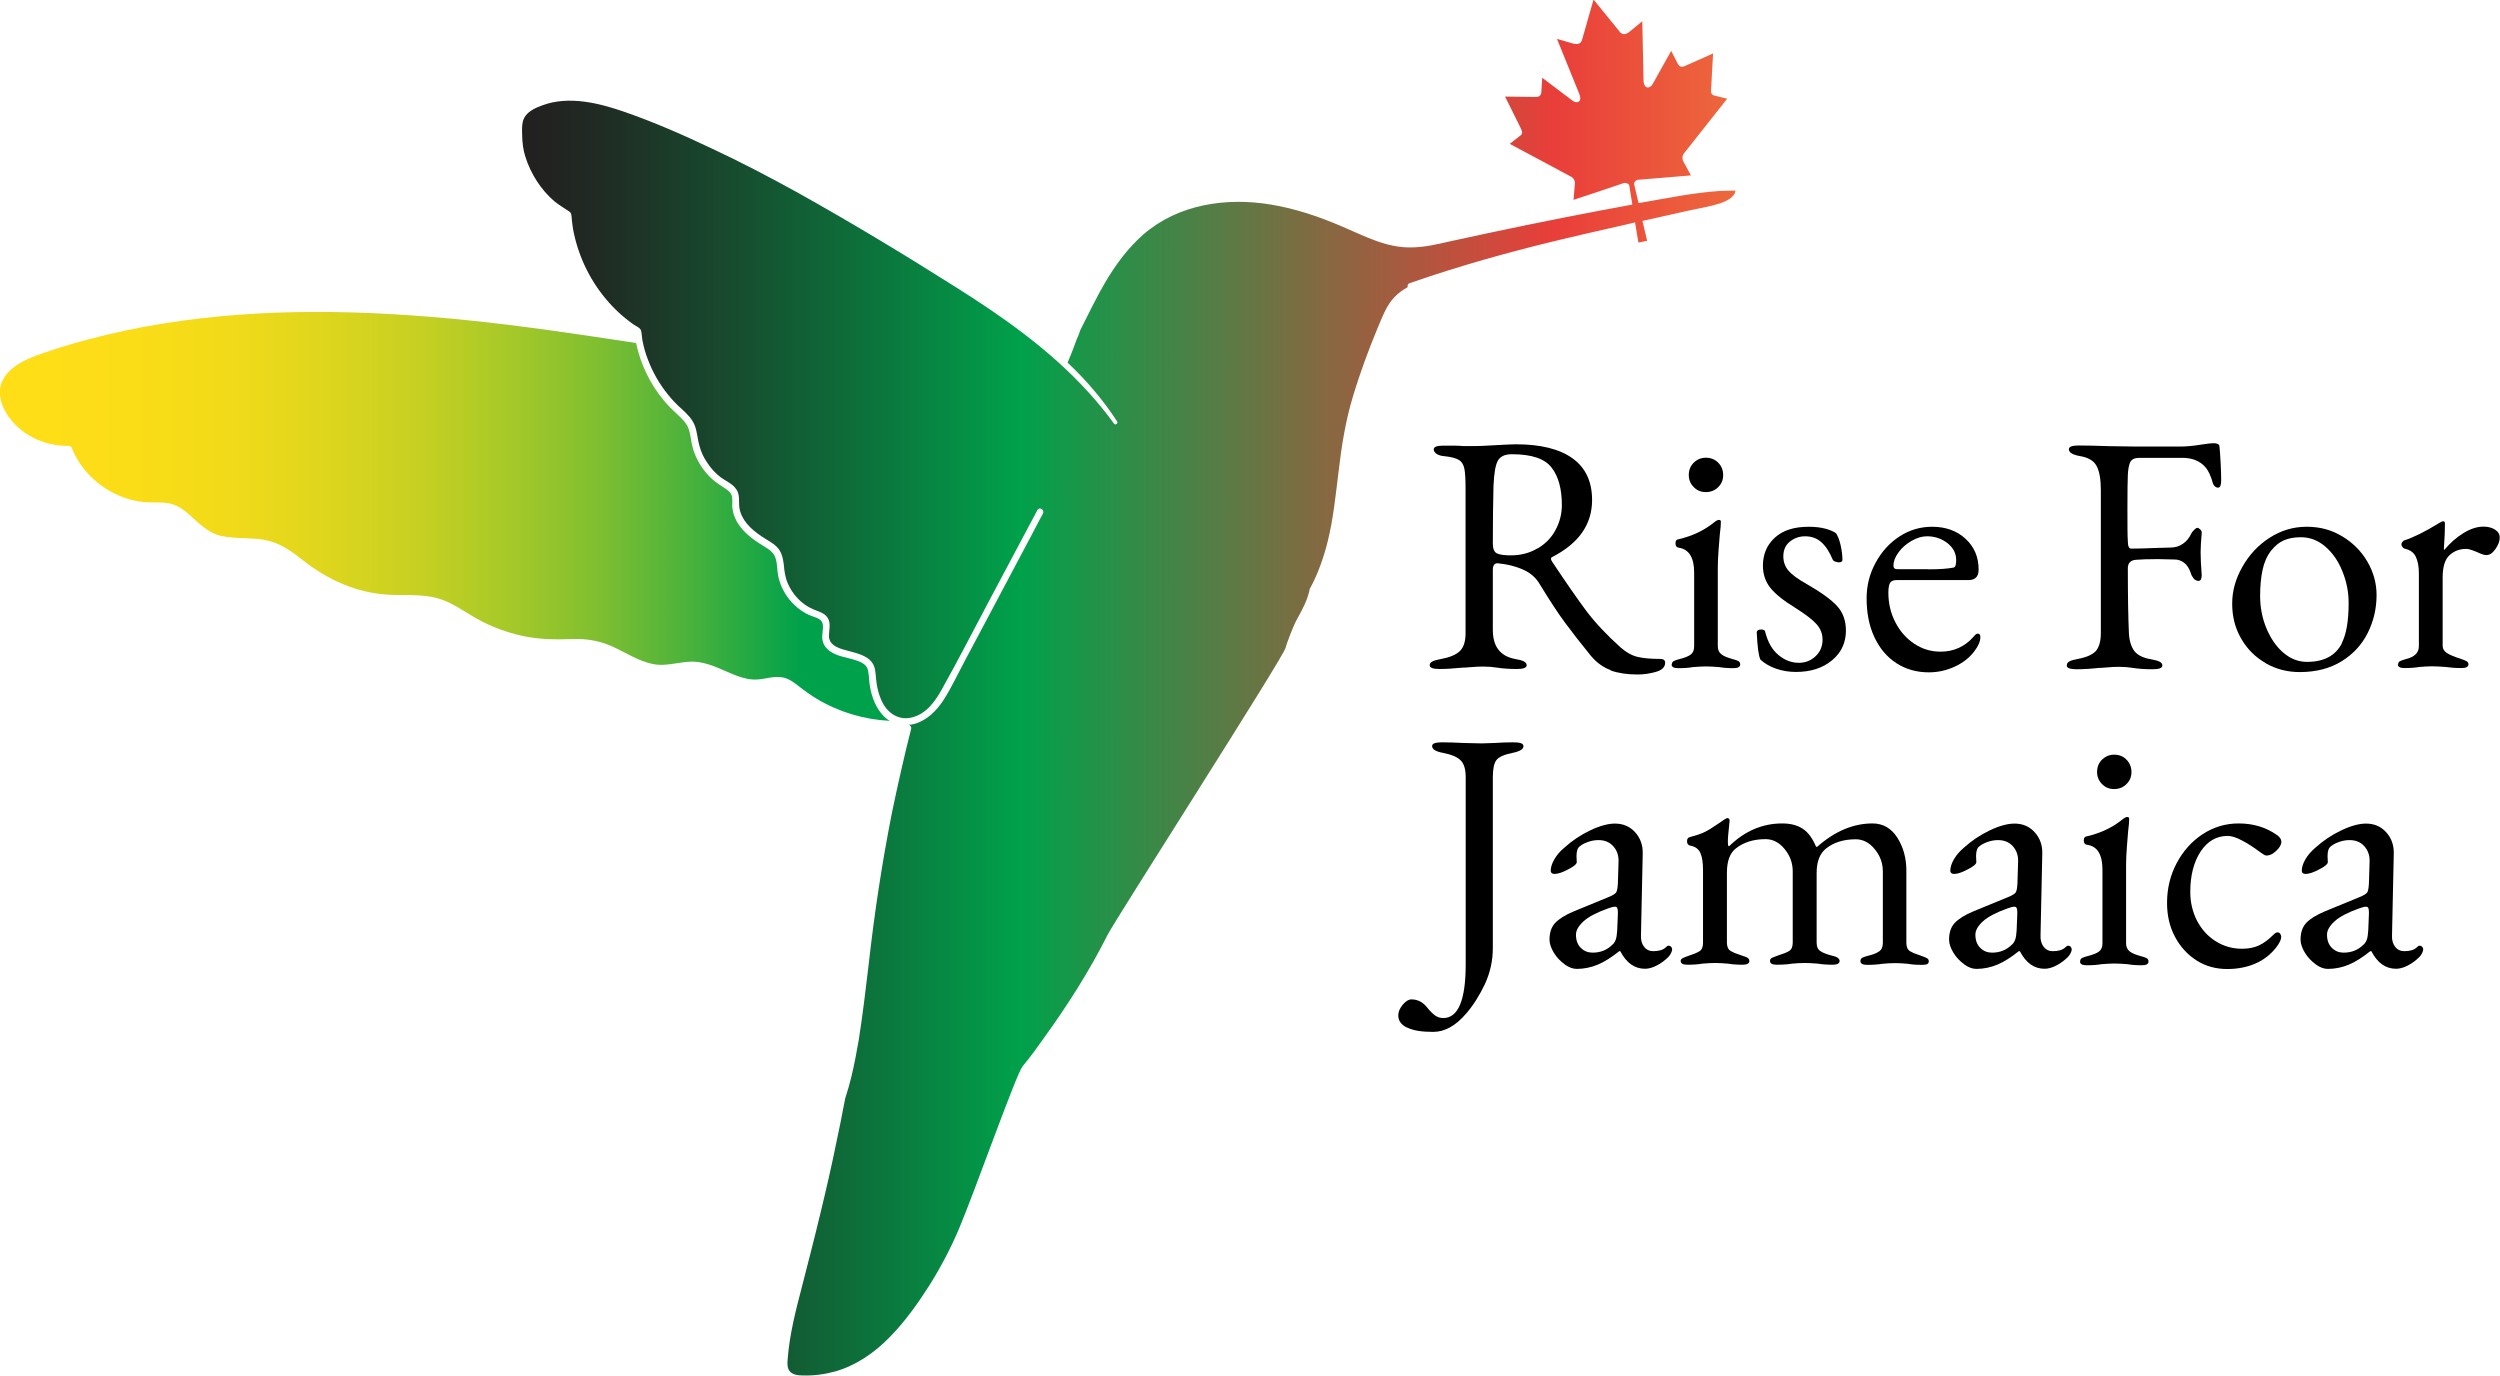 <?xml version="1.0" encoding="UTF-8"?><svg id="Layer_2" xmlns="http://www.w3.org/2000/svg" xmlns:xlink="http://www.w3.org/1999/xlink" viewBox="0 0 186.14 102.42"><defs><style>.cls-1{fill:url(#linear-gradient);}.cls-2{fill:url(#New_Gradient_Swatch_copy);}</style><linearGradient id="New_Gradient_Swatch_copy" x1="0" y1="38.45" x2="66.26" y2="38.45" gradientUnits="userSpaceOnUse"><stop offset="0" stop-color="#ffde17"/><stop offset=".14" stop-color="#fbdd17"/><stop offset=".26" stop-color="#f1da19"/><stop offset=".36" stop-color="#dfd61d"/><stop offset=".47" stop-color="#c7d022"/><stop offset=".57" stop-color="#a7c928"/><stop offset=".67" stop-color="#80bf30"/><stop offset=".76" stop-color="#52b43a"/><stop offset=".85" stop-color="#1ea844"/><stop offset=".9" stop-color="#00a14b"/></linearGradient><linearGradient id="linear-gradient" x1="38.85" y1="51.21" x2="129.21" y2="51.21" gradientUnits="userSpaceOnUse"><stop offset="0" stop-color="#231f20"/><stop offset=".06" stop-color="#202a23"/><stop offset=".16" stop-color="#18472d"/><stop offset=".3" stop-color="#0b773d"/><stop offset=".41" stop-color="#00a14b"/><stop offset=".85" stop-color="#e93e3a"/><stop offset="1" stop-color="#ed683c"/></linearGradient></defs><g id="Layer_1-2"><path d="M119.94,49.9c-.56-.2-1.06-.56-1.48-1.06-.78-.96-1.42-1.78-1.92-2.46-.51-.68-1.15-1.66-1.92-2.92-.25-.42-.61-.75-1.09-.99-.56-.27-1.22-.45-2-.53h-.05c-.22,0-.33.17-.33.51v4.45c0,1.25.56,1.97,1.69,2.17.29.05.5.11.63.18.13.07.2.16.2.28,0,.19-.24.28-.73.28-.54,0-1.03-.03-1.47-.1-.3-.05-.64-.08-1.01-.08-.3,0-.61.01-.92.04-.31.03-.54.04-.67.04-.67.07-1.24.1-1.69.1-.49,0-.73-.09-.73-.28,0-.12.07-.21.2-.28.13-.07.34-.13.63-.18.66-.12,1.13-.32,1.41-.59.29-.28.43-.72.43-1.33v-10.76c0-.71-.03-1.21-.09-1.5-.06-.29-.19-.51-.4-.64-.21-.13-.56-.23-1.05-.28-.27-.02-.48-.08-.62-.18-.14-.1-.21-.21-.21-.33,0-.19.24-.28.73-.28.72,0,1.2,0,1.41.03h1.06c.25,0,.63-.02,1.14-.05.91-.05,1.5-.08,1.77-.08,1.85,0,3.26.35,4.23,1.05.97.7,1.45,1.73,1.45,3.1,0,1.82-.99,3.23-2.98,4.25-.05.02-.08.06-.08.13,0,.05.03.12.08.2,1.06,1.6,1.92,2.83,2.56,3.69.65.86,1.5,1.77,2.57,2.73.4.35.82.58,1.24.68.42.1.98.15,1.67.15.25,0,.38.09.38.28,0,.32-.22.55-.67.68-.45.13-.91.2-1.38.2-.78,0-1.44-.1-2.01-.3ZM114.48,40.84c.58-.34,1.03-.8,1.34-1.38s.47-1.19.47-1.85c0-1.2-.25-2.13-.76-2.79-.51-.67-1.49-1-2.96-1-.52,0-.87.16-1.05.49s-.28.95-.32,1.86c-.03,1.15-.05,2.58-.05,4.3,0,.39.1.63.3.73s.55.15,1.04.15c.74,0,1.4-.17,1.98-.52Z"/><path d="M124.48,49.47c0-.12.05-.2.14-.25.09-.05.24-.1.44-.15.39-.1.67-.21.83-.34.17-.13.25-.33.25-.62v-5.48c0-1.11-.38-1.73-1.14-1.85-.17-.02-.25-.13-.25-.33,0-.19.08-.29.23-.3,1.03-.24,1.91-.66,2.65-1.26.15-.12.27-.18.35-.18.1,0,.15.04.15.13,0,.19-.02.51-.08.96-.02.2-.05.58-.09,1.12s-.06.99-.06,1.33v5.86c0,.27.09.47.27.61.18.14.45.25.82.35.2.05.35.1.44.15.09.05.14.14.14.25,0,.19-.17.28-.51.28-.42,0-.77-.03-1.06-.08-.37-.03-.7-.05-.99-.05-.27,0-.59.02-.96.05-.27.05-.63.08-1.09.08-.34,0-.5-.09-.5-.28ZM126.11,36.27c-.24-.24-.37-.54-.37-.9s.12-.68.37-.92c.24-.24.54-.37.9-.37s.68.12.92.37c.24.24.37.55.37.92s-.12.65-.37.9c-.24.24-.55.37-.92.37s-.65-.12-.9-.37Z"/><path d="M132.24,49.79c-.45-.16-.84-.38-1.16-.67-.14-.27-.23-.94-.28-2.02,0-.15.11-.23.33-.23.19,0,.29.06.3.18.2.78.53,1.35,1,1.73.46.38.96.57,1.5.57.49,0,.9-.16,1.25-.49s.52-.74.52-1.23c0-.44-.15-.82-.44-1.15s-.83-.74-1.6-1.23c-.88-.54-1.5-1.04-1.86-1.5s-.54-1.01-.54-1.63c0-.84.29-1.54.88-2.08.59-.55,1.43-.82,2.53-.82.47,0,.88.05,1.23.14.34.09.61.21.8.34.13.19.25.48.34.87s.14.77.14,1.12c0,.12-.09.18-.25.18-.1,0-.2-.02-.3-.06-.1-.04-.16-.1-.18-.16-.24-.57-.52-1-.85-1.29-.33-.29-.73-.43-1.2-.43-.44,0-.82.14-1.14.4s-.48.63-.48,1.09c0,.4.12.75.37,1.05.24.3.7.64,1.38,1.02,1.06.61,1.81,1.15,2.25,1.63s.66,1.09.66,1.83c0,.91-.35,1.65-1.04,2.22-.69.57-1.58.86-2.68.86-.52,0-1.01-.08-1.47-.24Z"/><path d="M141.19,49.37c-.7-.45-1.24-1.1-1.63-1.93s-.58-1.8-.58-2.89c0-.94.22-1.83.67-2.65.45-.83,1.04-1.48,1.78-1.96s1.55-.72,2.43-.72c1.01,0,1.84.3,2.49.9s.97,1.36.97,2.29c0,.52-.25.78-.76.78h-5.33c-.24,0-.4.06-.49.19-.09.13-.14.37-.14.75,0,.79.17,1.52.52,2.2.34.67.82,1.21,1.41,1.6.6.4,1.25.59,1.96.59.99,0,1.82-.38,2.48-1.14.1-.13.19-.2.28-.2.13,0,.2.08.2.25,0,.32-.15.67-.45,1.06-.37.49-.86.87-1.47,1.15-.61.28-1.25.42-1.92.42-.91,0-1.71-.23-2.41-.68ZM143.58,42.39c.79,0,1.41-.04,1.87-.13.13-.02.2-.2.2-.56,0-.49-.21-.91-.64-1.25-.43-.34-.94-.52-1.53-.52-.37,0-.75.11-1.15.34s-.72.51-.97.85-.38.67-.38,1.01c0,.17.1.25.3.25h2.3Z"/><path d="M153.89,49.52c0-.12.07-.21.2-.28.13-.07.35-.13.63-.18.64-.12,1.08-.32,1.33-.59.24-.28.37-.72.37-1.33v-10.66c0-.81-.11-1.41-.32-1.79-.21-.39-.62-.63-1.23-.73-.56-.1-.83-.27-.83-.51,0-.19.24-.28.73-.28.62,0,1.37.02,2.25.05l2.1.03h3.18c.47,0,1.01-.05,1.62-.15.44-.07.73-.1.88-.1.29,0,.44.08.45.23.03.25.06.67.09,1.24.03.57.04,1.01.04,1.31,0,.35-.08.53-.23.53-.08,0-.16-.03-.23-.09-.07-.06-.12-.13-.15-.21-.15-.57-.35-.99-.58-1.24-.4-.45-.97-.68-1.69-.68h-3.21c-.35,0-.58.11-.68.32s-.16.53-.18.95c-.02.42-.03,1.26-.03,2.53,0,1.2,0,2,.03,2.4,0,.37.08.56.25.56.45,0,1.07-.02,1.84-.05l1.09-.03c.35,0,.67-.1.93-.29.27-.19.47-.44.61-.75.03-.07.1-.16.21-.27.11-.11.19-.16.24-.16.07,0,.14.04.23.13.08.08.12.18.1.28-.05.57-.08,1.04-.08,1.39,0,.4.02.98.08,1.72,0,.29-.08.43-.23.43s-.28-.06-.38-.19c-.1-.13-.17-.26-.2-.39-.12-.35-.29-.61-.5-.77-.22-.16-.45-.24-.68-.24l-1.26-.03c-.74,0-1.29.02-1.64.05-.4.03-.61.24-.61.63,0,2.11.03,3.71.08,4.83.03.57.17,1.01.4,1.33.24.31.66.52,1.26.62.29.05.5.11.63.18.13.07.2.16.2.28,0,.19-.24.28-.73.28-.54,0-1.03-.03-1.47-.1-.3-.05-.64-.08-1.01-.08-.29,0-.58.01-.87.04-.3.03-.51.04-.64.04-.64.07-1.2.1-1.67.1s-.73-.09-.73-.28Z"/><path d="M168.69,49.37c-.77-.44-1.37-1.04-1.82-1.82-.45-.77-.67-1.64-.67-2.6s.25-1.84.75-2.73c.5-.89,1.17-1.62,2.02-2.17s1.77-.83,2.77-.83,1.84.23,2.63.7,1.42,1.09,1.88,1.87.7,1.62.7,2.51c0,1.01-.22,1.95-.66,2.83s-1.09,1.58-1.95,2.11c-.86.53-1.9.8-3.11.8-.93,0-1.77-.22-2.54-.66ZM174.36,47.88c.34-.66.51-1.65.51-2.98,0-.81-.15-1.59-.46-2.35-.3-.76-.72-1.37-1.26-1.84-.54-.47-1.15-.71-1.84-.71-.49,0-.91.08-1.26.23s-.67.41-.96.78c-.3.39-.51.86-.63,1.43-.12.56-.18,1.21-.18,1.93,0,.84.15,1.64.46,2.39s.72,1.36,1.25,1.82c.53.46,1.12.7,1.78.7,1.26,0,2.13-.46,2.6-1.39Z"/><path d="M178.56,49.47c0-.12.04-.2.13-.24.08-.04.24-.1.45-.16.64-.15.96-.47.96-.96v-5.43c0-.51-.08-.91-.23-1.23-.15-.31-.42-.51-.81-.59-.07-.02-.13-.06-.18-.13-.05-.07-.08-.13-.08-.2s.03-.13.08-.19c.05-.06.1-.1.15-.11.67-.22,1.51-.63,2.5-1.24.19-.12.31-.18.38-.18.08,0,.13.06.13.18,0,.45-.02,1.09-.08,1.89,0,.03.02.05.05.05.42-.51.89-.92,1.41-1.24.52-.32,1.02-.48,1.49-.48.35,0,.64.08.87.23.23.15.34.35.34.58,0,.27-.11.56-.32.86s-.43.45-.67.45c-.17,0-.4-.08-.71-.23-.05-.02-.16-.06-.34-.13s-.33-.1-.47-.1c-.49,0-.9.16-1.24.48-.34.32-.5.87-.5,1.64v5.1c0,.22.11.4.33.54.22.14.56.28,1.01.42.2.07.35.13.44.18.09.05.14.13.14.23,0,.19-.17.28-.51.28-.45,0-.85-.03-1.19-.08-.4-.03-.74-.05-1.01-.05s-.59.02-.96.05c-.27.05-.63.08-1.09.08-.34,0-.5-.09-.5-.28Z"/><path d="M104.78,76.52c-.45-.21-.67-.52-.67-.92,0-.27.11-.53.34-.8s.44-.39.64-.39c.47,0,.87.21,1.19.63.22.27.42.46.59.58.18.12.37.18.59.18,1.11,0,1.67-1.33,1.67-3.99v-13.95c0-.57-.12-.99-.37-1.24-.24-.25-.68-.44-1.3-.56-.56-.1-.83-.27-.83-.51,0-.19.24-.28.73-.28s1.01.02,1.62.05l1.34.03.94-.03c.44-.03.92-.05,1.44-.05.49,0,.73.09.73.28,0,.24-.28.4-.83.51-.61.12-1,.3-1.18.53s-.27.66-.27,1.26v12.74c0,.94-.2,1.84-.59,2.68-.4.84-.86,1.58-1.4,2.2-.78.91-1.59,1.36-2.45,1.36s-1.49-.1-1.93-.32Z"/><path d="M116.49,71.79c-.32-.23-.59-.51-.8-.86s-.32-.67-.32-.97c0-.52.14-.94.42-1.24.28-.3.74-.59,1.38-.86l2.58-1.06c.32-.13.51-.25.58-.35.07-.1.11-.32.13-.66l.05-1.62c.02-.46-.11-.84-.38-1.15-.27-.31-.64-.47-1.11-.47-.25,0-.51.04-.76.13-.25.08-.46.19-.63.33-.17.12-.25.36-.25.73l.02.45c0,.14-.21.32-.64.54-.43.23-.77.34-1.02.34-.08,0-.15-.02-.2-.06-.05-.04-.08-.1-.08-.16,0-.27.09-.56.27-.87.18-.31.42-.6.75-.87.57-.52,1.22-.95,1.93-1.29.72-.34,1.33-.5,1.83-.5.61,0,1.11.21,1.5.64s.59.96.57,1.61l-.13,6.06c-.02.35.06.64.23.86s.4.33.68.33c.42,0,.73-.09.93-.28.08-.08.15-.13.2-.13.08,0,.15.02.2.08.05.05.08.12.08.2,0,.07-.03.16-.08.27-.05.11-.12.21-.2.29-.27.27-.56.48-.87.64-.31.16-.6.24-.87.24-.78,0-1.39-.44-1.84-1.31h-.08c-.56.45-1.09.79-1.59,1-.51.21-1.03.32-1.57.32-.29,0-.59-.11-.91-.34ZM120.08,70.32c.1-.1.18-.23.23-.38.05-.15.08-.37.1-.66l.05-1.24v-.15c0-.13-.02-.23-.05-.29-.03-.06-.09-.09-.18-.09-.1,0-.27.04-.51.13-.84.3-1.45.62-1.82.96-.37.34-.56.67-.56.99,0,.42.12.75.37.99.24.24.53.35.87.35.59,0,1.09-.2,1.49-.61Z"/><path d="M125.13,71.58c0-.1.05-.18.14-.23s.24-.11.44-.18c.37-.12.64-.23.82-.34.18-.11.27-.32.27-.62v-5.43c0-.54-.06-.96-.19-1.26s-.38-.49-.77-.56c-.15-.03-.23-.14-.23-.33,0-.17.07-.27.2-.3.45-.12.82-.24,1.09-.37s.58-.32.94-.57l.56-.38s.05-.02.09-.05c.04-.03.09-.05.14-.05.03,0,.07.02.1.05.03.03.05.08.05.13l-.05.53c-.02.14-.03.3-.05.49-.02.19-.03.39-.03.59,0,.17.02.27.05.3h.05c1.16-1.13,2.48-1.69,3.94-1.69.62,0,1.14.13,1.54.4.41.27.73.72.99,1.34h.08c1.31-1.16,2.69-1.74,4.12-1.74.77,0,1.39.35,1.84,1.05.45.7.68,1.52.68,2.46v5.38c0,.3.09.51.27.62.18.11.45.22.82.34.2.07.35.13.44.18s.14.13.14.23-.04.17-.11.21c-.08.04-.21.06-.39.06-.46,0-.81-.03-1.06-.08-.34-.03-.65-.05-.93-.05-.3,0-.62.02-.96.05-.3.05-.68.08-1.14.08-.34,0-.5-.09-.5-.28,0-.12.05-.2.14-.25.09-.05.24-.1.44-.15.35-.08.62-.19.81-.32.19-.13.28-.34.28-.64v-5.31c0-.62-.2-1.18-.61-1.67-.4-.49-.88-.73-1.41-.73-.89,0-1.63.23-2.2.68-.47.37-.71.98-.71,1.82v5.2c0,.3.1.52.3.64.2.13.48.23.83.32.39.08.58.22.58.4s-.17.28-.51.28c-.45,0-.83-.03-1.11-.08-.37-.03-.69-.05-.96-.05-.3,0-.62.02-.96.05-.3.05-.68.08-1.14.08-.34,0-.5-.09-.5-.28,0-.1.04-.17.11-.21.08-.04.16-.08.25-.11s.16-.06.21-.08c.39-.12.67-.23.85-.34.18-.11.27-.32.27-.62v-5.31c0-.62-.2-1.18-.61-1.67-.4-.49-.88-.73-1.41-.73-.89,0-1.63.23-2.2.68-.45.34-.68.94-.68,1.82v5.2c0,.3.09.51.27.62.18.11.45.22.82.34.05.02.13.04.24.08.11.03.19.08.25.13.06.05.09.12.09.2,0,.19-.17.28-.5.28-.44,0-.8-.03-1.09-.08-.37-.03-.69-.05-.96-.05s-.59.02-.96.05c-.27.05-.63.08-1.09.08-.34,0-.51-.09-.51-.28Z"/><path d="M146.24,71.79c-.32-.23-.59-.51-.8-.86-.21-.35-.32-.67-.32-.97,0-.52.14-.94.42-1.24.28-.3.74-.59,1.38-.86l2.58-1.06c.32-.13.51-.25.58-.35.07-.1.11-.32.13-.66l.05-1.62c.02-.46-.11-.84-.38-1.15-.27-.31-.64-.47-1.11-.47-.25,0-.5.04-.76.13s-.46.19-.63.33c-.17.12-.25.36-.25.73l.02.45c0,.14-.21.32-.64.54-.43.23-.77.34-1.02.34-.08,0-.15-.02-.2-.06s-.08-.1-.08-.16c0-.27.09-.56.27-.87.18-.31.43-.6.75-.87.57-.52,1.22-.95,1.93-1.29.72-.34,1.33-.5,1.83-.5.61,0,1.11.21,1.5.64s.59.96.57,1.61l-.13,6.06c-.02.35.06.64.23.86s.4.33.68.33c.42,0,.73-.09.93-.28.08-.08.15-.13.2-.13.08,0,.15.02.2.08s.08.12.08.2c0,.07-.02.16-.08.27-.05.11-.12.21-.2.29-.27.27-.56.48-.87.64-.31.16-.6.24-.87.24-.78,0-1.39-.44-1.84-1.31h-.08c-.56.45-1.09.79-1.59,1-.5.21-1.03.32-1.57.32-.29,0-.59-.11-.91-.34ZM149.82,70.32c.1-.1.18-.23.23-.38.05-.15.08-.37.1-.66l.05-1.24v-.15c0-.13-.02-.23-.05-.29-.03-.06-.09-.09-.18-.09-.1,0-.27.04-.51.13-.84.3-1.45.62-1.82.96-.37.34-.56.67-.56.99,0,.42.12.75.37.99.24.24.53.35.87.35.59,0,1.09-.2,1.49-.61Z"/><path d="M154.88,71.58c0-.12.05-.2.14-.25.09-.05.24-.1.44-.15.39-.1.67-.21.83-.34.17-.13.25-.33.25-.62v-5.48c0-1.11-.38-1.73-1.14-1.84-.17-.02-.25-.13-.25-.33,0-.19.08-.29.23-.3,1.03-.24,1.91-.66,2.65-1.26.15-.12.27-.18.35-.18.1,0,.15.04.15.13,0,.19-.02.5-.08.96-.02.2-.05.58-.09,1.12-.04.55-.06.99-.06,1.33v5.86c0,.27.09.47.27.61s.45.25.82.35c.2.05.35.1.44.15.09.05.14.13.14.25,0,.19-.17.28-.5.28-.42,0-.78-.03-1.06-.08-.37-.03-.7-.05-.99-.05-.27,0-.59.02-.96.05-.27.05-.63.08-1.09.08-.34,0-.5-.09-.5-.28ZM156.51,58.38c-.24-.24-.37-.54-.37-.9s.12-.68.37-.92.54-.37.9-.37c.37,0,.68.12.92.37s.37.55.37.92-.12.65-.37.9c-.24.24-.55.37-.92.37s-.65-.12-.9-.37Z"/><path d="M163.56,71.52c-.68-.43-1.22-1.02-1.62-1.77-.4-.75-.59-1.59-.59-2.52,0-1.08.24-2.07.72-2.97.48-.9,1.12-1.62,1.93-2.15.81-.53,1.7-.8,2.68-.8,1.1,0,2.05.29,2.88.88.2.15.3.31.3.48,0,.22-.13.45-.38.68-.25.24-.49.35-.71.35-.09,0-.17-.03-.25-.09-.08-.06-.18-.12-.28-.19-.42-.32-.85-.6-1.29-.83-.44-.24-.8-.35-1.09-.35-.83,0-1.5.39-2.01,1.16-.51.78-.77,1.78-.77,3.01,0,.78.17,1.49.5,2.14.34.65.8,1.16,1.39,1.53.59.37,1.24.56,1.95.56.49,0,.91-.08,1.26-.24s.73-.44,1.14-.85c.08-.08.17-.13.25-.13s.15.03.2.1c.05.07.08.15.08.25,0,.19-.13.45-.38.78-.41.52-.92.92-1.54,1.19-.62.27-1.32.41-2.1.41-.84,0-1.61-.21-2.29-.64Z"/><path d="M172.41,71.79c-.32-.23-.59-.51-.8-.86-.21-.35-.32-.67-.32-.97,0-.52.14-.94.42-1.24.28-.3.74-.59,1.38-.86l2.58-1.06c.32-.13.51-.25.58-.35.07-.1.11-.32.13-.66l.05-1.62c.02-.46-.11-.84-.38-1.15-.27-.31-.64-.47-1.11-.47-.25,0-.5.04-.76.13s-.46.19-.63.33c-.17.12-.25.36-.25.73l.02.45c0,.14-.21.32-.64.54-.43.23-.77.34-1.02.34-.08,0-.15-.02-.2-.06s-.08-.1-.08-.16c0-.27.09-.56.27-.87.18-.31.43-.6.75-.87.57-.52,1.22-.95,1.93-1.29.72-.34,1.33-.5,1.83-.5.61,0,1.11.21,1.5.64s.59.96.57,1.61l-.13,6.06c-.02.35.06.64.23.86s.4.33.68.33c.42,0,.73-.09.93-.28.08-.08.15-.13.2-.13.08,0,.15.02.2.08s.08.12.08.2c0,.07-.02.16-.08.27-.05.11-.12.21-.2.29-.27.27-.56.48-.87.64-.31.16-.6.24-.87.24-.78,0-1.39-.44-1.84-1.31h-.08c-.56.45-1.09.79-1.59,1-.5.21-1.03.32-1.57.32-.29,0-.59-.11-.91-.34ZM176,70.32c.1-.1.18-.23.23-.38.05-.15.08-.37.1-.66l.05-1.24v-.15c0-.13-.02-.23-.05-.29-.03-.06-.09-.09-.18-.09-.1,0-.27.04-.51.13-.84.3-1.45.62-1.82.96-.37.34-.56.67-.56.99,0,.42.12.75.37.99.24.24.53.35.87.35.59,0,1.09-.2,1.49-.61Z"/><path class="cls-2" d="M65.77,53.29c-.55-.57-.85-1.36-.99-2.13-.08-.41-.06-.83-.15-1.24-.09-.44-.49-.62-.88-.75-.65-.22-1.4-.28-1.97-.69-.26-.19-.46-.45-.53-.77-.1-.43.09-.86,0-1.28-.1-.42-.69-.49-1.02-.64-.38-.18-.72-.41-1.02-.69-.63-.57-1.08-1.35-1.26-2.17-.1-.45-.06-.94-.21-1.38-.15-.46-.54-.68-.93-.92-.74-.45-1.48-1-1.93-1.76-.22-.38-.35-.8-.36-1.24,0-.24.03-.5-.04-.74-.06-.2-.22-.33-.38-.45-.37-.25-.74-.47-1.08-.77-.33-.3-.62-.65-.86-1.03-.24-.38-.43-.79-.56-1.22-.14-.46-.16-.95-.3-1.41-.15-.49-.51-.83-.88-1.17-.35-.32-.68-.65-.99-1.02-1.03-1.23-1.74-2.71-2.07-4.28-4.18-.64-8.37-1.27-12.58-1.7-7.54-.77-15.2-.96-22.7.26-1.86.3-3.71.69-5.54,1.18-.92.24-1.83.51-2.73.81-.77.25-1.54.5-2.25.9-.63.36-1.23.87-1.47,1.58-.29.88.08,1.83.61,2.54,1.03,1.37,2.72,2.13,4.42,2.08.08,0,.18.06.21.13.18.46.41.9.7,1.3,1.14,1.61,3.02,2.7,5,2.78.59.03,1.19-.04,1.77.13.45.13.83.39,1.18.69.8.68,1.42,1.44,2.49,1.68,1.08.24,2.2.1,3.29.31,1.09.21,1.96.84,2.81,1.52,1.85,1.45,3.97,2.41,6.35,2.55,1.19.07,2.41-.06,3.58.24,1.12.29,2.04,1.01,3.03,1.56,1.06.59,2.2,1.01,3.39,1.27,1.22.26,2.43.28,3.67.23,1.15-.04,2.15.14,3.19.64.92.44,1.81,1.01,2.83,1.22,1.15.24,2.27-.32,3.43-.14,1.01.15,1.89.67,2.84,1.02.49.18,1,.31,1.53.27.59-.04,1.16-.25,1.76-.17.53.07.94.38,1.34.7.42.33.86.64,1.32.92,1.64.98,3.52,1.54,5.42,1.63-.18-.1-.34-.23-.49-.38Z"/><path class="cls-1" d="M129.21,14.23c-.07.48-.7.75-1.1.9-.77.25-1.6.38-2.38.55-1.15.26-2.29.51-3.44.77l.35,1.48-.65.13-.25-1.5c-.36.09-.71.16-1.07.25-3.38.75-6.77,1.55-10.1,2.5-1.87.54-3.75,1.12-5.6,1.77-.15.04-.19.19-.16.3-.36.2-.7.44-.97.73-.6.61-.9,1.45-1.23,2.22-.71,1.71-1.36,3.46-1.89,5.24-.54,1.79-.83,3.63-1.05,5.49-.22,1.77-.39,3.57-.83,5.31-.3,1.2-.73,2.4-1.32,3.48-.16.83-.57,1.57-.97,2.29-.23.4-.78,1.84-.83,2.09-.05.54-12.72,20.3-13.25,21.37-1.37,2.73-3.03,5.32-4.82,7.79-.48.68-.97,1.36-1.51,2-.48.58-3.44,8.99-4.7,12.01-.64,1.52-1.41,2.99-2.29,4.38-.86,1.34-1.8,2.66-2.92,3.79-1.13,1.16-2.48,2.09-4.04,2.54-.8.22-1.61.33-2.44.3-.3,0-.67-.04-.9-.26-.26-.25-.23-.65-.2-.99.14-1.81.6-3.6,1.06-5.36.46-1.8.93-3.6,1.36-5.4.44-1.81.86-3.64,1.23-5.47.19-.9.38-1.81.55-2.73.03-.15.06-.29.09-.45.17-.51.32-1.05.45-1.58.22-.9.39-1.83.55-2.74.29-1.84.51-3.7.73-5.55.42-3.79.99-7.56,1.73-11.31.44-2.12.91-4.21,1.44-6.3.04-.15-.06-.26-.17-.3.13-.01.28-.04.41-.07.94-.26,1.66-.99,2.18-1.79.6-.94,1.07-1.96,1.6-2.95l1.67-3.14c1.1-2.08,2.21-4.17,3.32-6.26.26-.51.54-1.02.8-1.52.15-.28-.26-.54-.41-.26-1.19,2.24-2.38,4.46-3.56,6.69-1.18,2.21-2.31,4.44-3.53,6.61-.49.9-1.15,1.84-2.19,2.12-.9.26-1.71-.17-2.18-.96-.22-.38-.36-.8-.45-1.22-.1-.44-.1-.87-.17-1.32-.15-.96-1.1-1.2-1.9-1.41-.62-.17-1.54-.35-1.54-1.15.01-.46.16-.94-.1-1.35-.25-.38-.71-.46-1.1-.64-.84-.36-1.51-1.09-1.87-1.93-.19-.44-.25-.9-.29-1.38-.06-.48-.16-.97-.52-1.32-.33-.33-.75-.52-1.13-.78-.41-.28-.78-.57-1.09-.94-.29-.35-.51-.77-.57-1.22-.06-.51.07-1-.28-1.42-.29-.38-.75-.55-1.12-.83-.38-.29-.71-.65-.97-1.05-.28-.39-.48-.83-.6-1.28-.15-.51-.16-1.03-.35-1.52-.19-.49-.57-.86-.96-1.22-.38-.33-.73-.7-1.05-1.1-.62-.77-1.12-1.64-1.47-2.57-.19-.46-.32-.96-.42-1.47-.04-.22-.04-.49-.1-.71-.07-.22-.39-.33-.57-.46-.78-.55-1.48-1.2-2.08-1.93-1.23-1.48-2.06-3.27-2.41-5.15-.03-.23-.07-.45-.09-.68-.03-.2.01-.52-.19-.64-.38-.26-.77-.48-1.12-.77-1-.86-1.74-2.03-2.14-3.27-.17-.52-.24-1.06-.25-1.61-.01-.48-.06-1.08.25-1.48.29-.39.81-.62,1.26-.78,1.97-.73,4.2-.17,6.11.49,2.21.77,4.36,1.71,6.46,2.71,2.15,1,4.27,2.11,6.34,3.25,4.02,2.24,7.96,4.62,11.85,7.08,3.56,2.24,7.03,4.69,9.87,7.81.68.75,1.34,1.54,1.93,2.37.1.13.32-.03.23-.17-1.05-1.61-2.29-3.06-3.69-4.38.04-.09.07-.17.1-.25.1-.25.22-.49.3-.74.1-.26.19-.51.28-.75.09-.2.19-.42.25-.65.61-1.19,1.18-2.41,1.86-3.57.78-1.32,1.7-2.58,2.86-3.59,2.6-2.25,6.17-2.77,9.48-2.22,1.84.3,3.63.91,5.34,1.65,1.67.71,3.31,1.6,5.17,1.54.94-.01,1.87-.23,2.79-.44.93-.2,1.87-.41,2.82-.61,1.92-.41,3.83-.8,5.76-1.18,1.67-.33,3.37-.65,5.04-.96l-.23-1.42c-.03-.15-.25-.2-.38-.19-1.29.44-2.47.83-3.77,1.26l.1-1.2c.02-.22-.1-.43-.29-.53l-4.56-2.44.73-.57c.32-.2.19-.38-.04-.86l-1.04-2.09,2.35.03c.23-.01.35-.19.35-.33l.07-1.1,2.22,1.68c.32.28.83.17.51-.55l-1.63-4.02,1.15.33c.32.1.61.07.71-.25l.86-3.01,1.97,2.42c.22.26.49.16.75-.06l.91-.75.09,4.33c0,.8.52.7.71.3l1.35-2.42.51.99c.06.13.23.25.45.16l2.16-.96-.13,2.35c-.03.51-.09.74.29.8l.89.22-3.21,4.06c-.13.15-.16.38-.07.58l.58,1.07c-1.36.12-2.6.22-3.98.33-.12.03-.28.19-.25.32l.33,1.41.26-.04c1.92-.33,3.83-.73,5.78-.86.39-.01.78-.03,1.18-.03Z"/></g></svg>